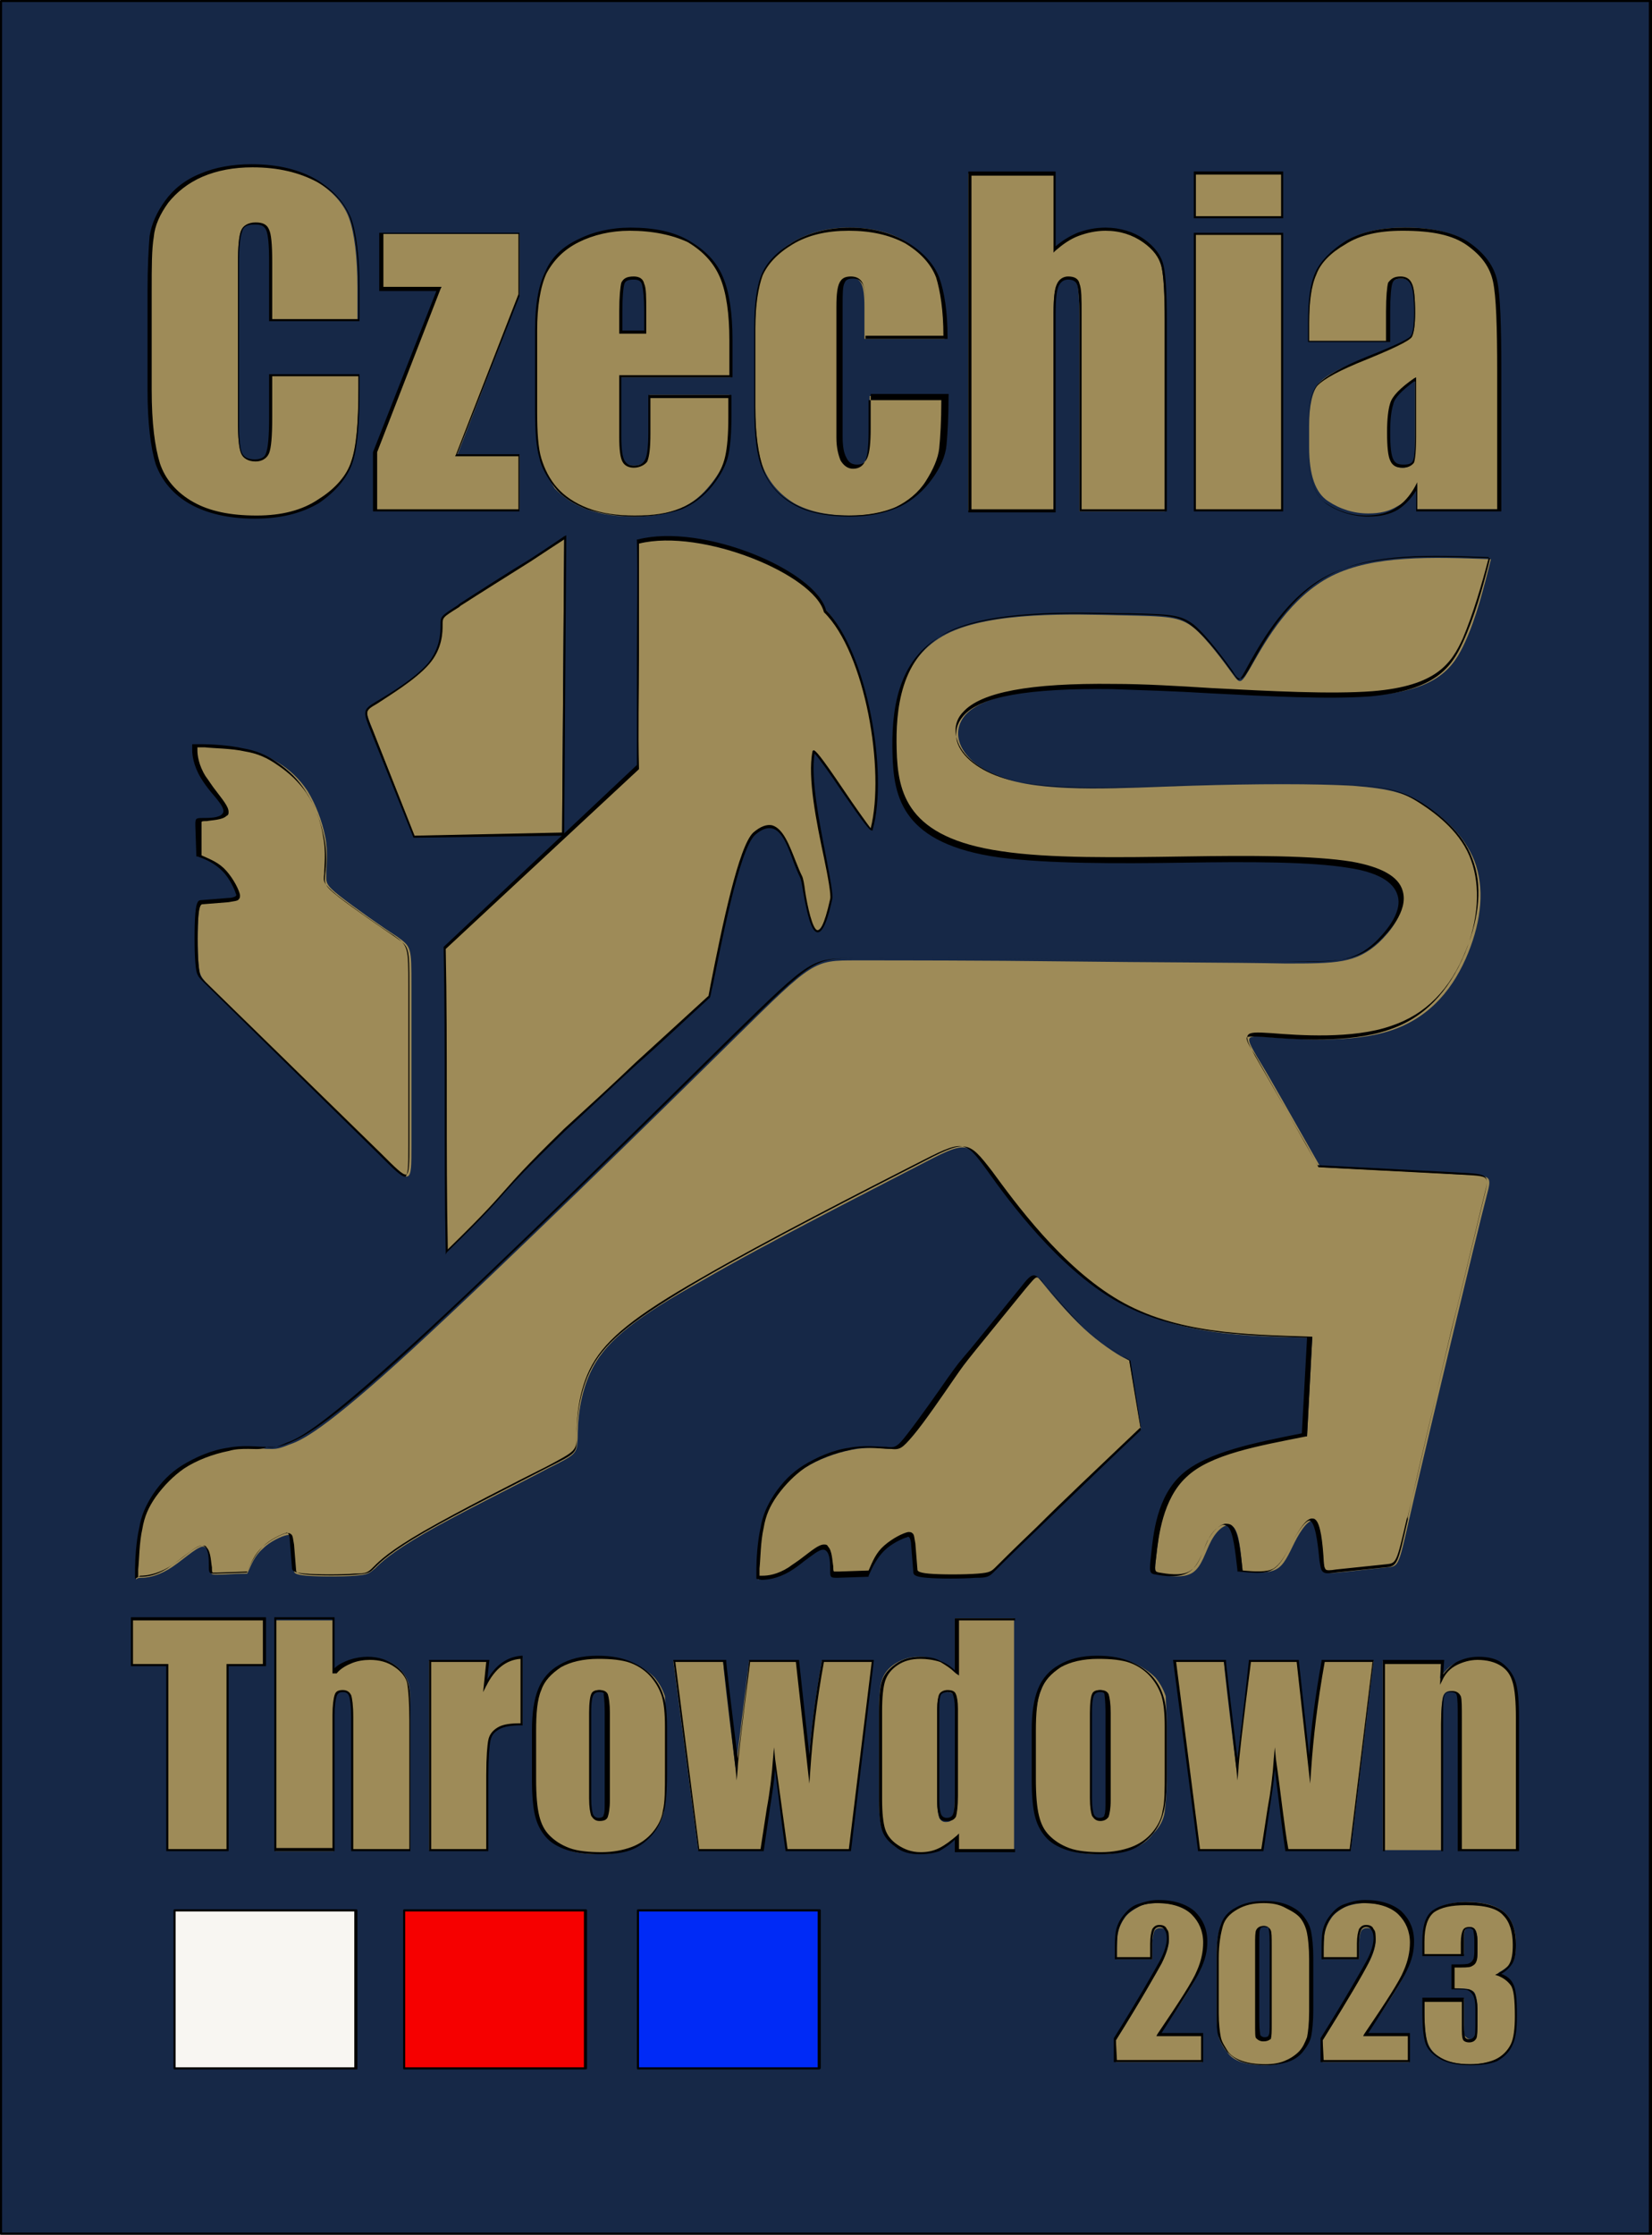 <?xml version="1.0" encoding="utf-8"?>
<!-- Generator: Adobe Illustrator 27.4.0, SVG Export Plug-In . SVG Version: 6.00 Build 0)  -->
<svg version="1.1" id="Vrstva_1" xmlns="http://www.w3.org/2000/svg" xmlns:xlink="http://www.w3.org/1999/xlink" x="0px" y="0px"
	 viewBox="0 0 159 215" style="enable-background:new 0 0 159 215;" xml:space="preserve">
<rect x="0" y="0" width="159" height="215" fill="#333333" stroke="none"/>
<style type="text/css">
	.st0{fill:#162847;}
	.st1{enable-background:new    ;}
	.st2{fill:#9E8B58;}
	.st3{fill:#002AF6;}
	.st4{fill:#F60000;}
	.st5{fill:#F8F6F2;}
</style>
<g>
	
		<rect id="rect2357-4-0-8-4_00000119082224922634010840000017122018893914925223_" x="0.1" y="0.1" class="st0" width="158.8" height="214.8"/>
	<path d="M158.9,215H0.1c-0.1,0-0.1-0.1-0.1-0.1V0.1C0,0.1,0.1,0,0.1,0h158.8c0.1,0,0.1,0.1,0.1,0.1v214.8
		C159,214.9,158.9,215,158.9,215z M0.2,214.8h158.5V0.2H0.2V214.8z"/>
</g>
<g class="st1">
	<path class="st2" d="M34.5,30.8H26v-5.6c0-1.6-0.1-2.7-0.3-3.1c-0.2-0.4-0.6-0.6-1.2-0.6c-0.7,0-1.1,0.2-1.3,0.7
		c-0.2,0.5-0.3,1.6-0.3,3.2v15.1c0,1.6,0.1,2.6,0.3,3.1c0.2,0.5,0.6,0.7,1.3,0.7c0.6,0,1-0.2,1.2-0.7c0.2-0.5,0.3-1.6,0.3-3.4v-4.1
		h8.5v1.3c0,3.4-0.2,5.7-0.7,7.1c-0.5,1.4-1.5,2.6-3.2,3.7c-1.6,1.1-3.6,1.6-6,1.6c-2.5,0-4.5-0.4-6.2-1.3c-1.6-0.9-2.7-2.1-3.2-3.7
		c-0.5-1.6-0.8-4-0.8-7.1v-9.5c0-2.3,0.1-4.1,0.2-5.3c0.2-1.2,0.6-2.3,1.4-3.4c0.8-1.1,1.9-1.9,3.3-2.6c1.4-0.6,3.1-0.9,4.9-0.9
		c2.5,0,4.6,0.5,6.2,1.4c1.6,1,2.7,2.2,3.2,3.6c0.5,1.4,0.8,3.7,0.8,6.7V30.8z"/>
	<path class="st2" d="M50,22.5v5.9l-6,15.4h6v5.3H36.1v-5.6l6.1-15.7h-5.5v-5.3H50z"/>
	<path class="st2" d="M70.3,36.3H59.7V42c0,1.2,0.1,2,0.3,2.3c0.2,0.3,0.5,0.5,1,0.5c0.6,0,1-0.2,1.2-0.7c0.2-0.5,0.3-1.4,0.3-2.7
		V38h7.7v2c0,1.6-0.1,2.9-0.3,3.8c-0.2,0.9-0.7,1.8-1.5,2.8c-0.8,1-1.7,1.8-2.9,2.3c-1.2,0.5-2.7,0.8-4.4,0.8
		c-1.7,0-3.2-0.2-4.6-0.7s-2.3-1.2-3.1-2C52.8,46,52.3,45,52,44c-0.3-1-0.4-2.5-0.4-4.5v-7.8c0-2.3,0.3-4.2,0.9-5.5
		c0.6-1.3,1.7-2.4,3.1-3.1c1.4-0.7,3.1-1.1,5-1.1c2.3,0,4.2,0.4,5.7,1.3c1.5,0.9,2.5,2,3.1,3.4c0.6,1.4,0.9,3.4,0.9,6V36.3z
		 M62.1,32V30c0-1.4-0.1-2.3-0.2-2.7c-0.1-0.4-0.5-0.6-0.9-0.6c-0.6,0-0.9,0.2-1,0.5c-0.1,0.3-0.2,1.3-0.2,2.8V32H62.1z"/>
	<path class="st2" d="M90.9,32.6h-7.7v-3.1c0-1.1-0.1-1.8-0.3-2.2c-0.2-0.4-0.5-0.6-1-0.6c-0.5,0-0.8,0.2-0.9,0.5
		c-0.2,0.3-0.2,1.1-0.2,2.2V42c0,0.9,0.1,1.7,0.4,2.1c0.2,0.5,0.6,0.7,1.1,0.7c0.6,0,0.9-0.2,1.1-0.7c0.2-0.5,0.3-1.4,0.3-2.8v-3.2
		h7.3c0,2.1-0.1,3.7-0.2,4.8c-0.1,1.1-0.6,2.2-1.4,3.3c-0.8,1.1-1.8,2-3,2.5c-1.2,0.6-2.7,0.9-4.5,0.9c-2.3,0-4.1-0.4-5.5-1.2
		c-1.3-0.8-2.3-1.9-2.9-3.3c-0.6-1.4-0.8-3.4-0.8-6v-7.6c0-2.3,0.2-4,0.7-5.1c0.5-1.1,1.4-2.2,2.9-3.1c1.5-0.9,3.3-1.4,5.4-1.4
		c2.1,0,3.9,0.4,5.4,1.3c1.5,0.9,2.5,2,3,3.4C90.7,28.1,90.9,30.1,90.9,32.6z"/>
	<path class="st2" d="M101.5,16.7V24c0.7-0.6,1.5-1.1,2.3-1.4c0.8-0.3,1.7-0.5,2.6-0.5c1.4,0,2.6,0.4,3.6,1.1c1,0.7,1.6,1.6,1.8,2.5
		c0.2,0.9,0.3,2.7,0.3,5.2v18.3h-8.2V30.4c0-1.5-0.1-2.5-0.2-3c-0.2-0.4-0.5-0.7-1-0.7c-0.5,0-0.8,0.2-1,0.7
		c-0.2,0.5-0.3,1.4-0.3,2.7v19h-8.2V16.7H101.5z"/>
	<path class="st2" d="M123.4,16.7v4.2H115v-4.2H123.4z M123.4,22.5v26.6H115V22.5H123.4z"/>
	<path class="st2" d="M133.6,32.8H126V31c0-2.1,0.2-3.6,0.7-4.8c0.5-1.1,1.4-2.1,2.9-3c1.4-0.9,3.3-1.3,5.6-1.3
		c2.8,0,4.8,0.5,6.2,1.5c1.4,1,2.2,2.2,2.5,3.6c0.3,1.4,0.4,4.3,0.4,8.7v13.3h-7.9v-2.4c-0.5,1-1.1,1.7-1.9,2.1
		c-0.8,0.5-1.7,0.7-2.8,0.7c-1.4,0-2.7-0.4-3.9-1.2c-1.2-0.8-1.8-2.5-1.8-5.2V41c0-2,0.3-3.3,0.9-4.1c0.6-0.7,2.2-1.6,4.7-2.5
		c2.7-1,4.1-1.7,4.3-2.1c0.2-0.4,0.3-1.1,0.3-2.2c0-1.4-0.1-2.3-0.3-2.7c-0.2-0.4-0.6-0.6-1-0.6c-0.6,0-0.9,0.2-1,0.5
		c-0.1,0.4-0.2,1.3-0.2,2.8V32.8z M136.2,36.5c-1.3,0.9-2.1,1.7-2.3,2.4c-0.2,0.6-0.3,1.6-0.3,2.8c0,1.4,0.1,2.3,0.3,2.7
		c0.2,0.4,0.5,0.6,1.1,0.6c0.5,0,0.8-0.2,1-0.5c0.2-0.3,0.2-1.1,0.2-2.5V36.5z"/>
</g>
<g class="st1">
	<path d="M24.5,49.9c-2.5,0-4.6-0.5-6.2-1.4c-1.6-0.9-2.7-2.2-3.3-3.8c-0.5-1.6-0.8-4-0.8-7.2v-9.5c0-2.3,0.1-4.1,0.2-5.3
		c0.2-1.2,0.7-2.3,1.5-3.4c0.8-1.1,1.9-2,3.4-2.6c1.4-0.6,3.1-0.9,4.9-0.9c2.5,0,4.6,0.5,6.3,1.5c1.6,1,2.7,2.2,3.3,3.7
		c0.5,1.4,0.8,3.7,0.8,6.7v3.2h-8.7v-5.8c0-1.6-0.1-2.6-0.3-3c-0.2-0.4-0.5-0.5-1.1-0.5c-0.7,0-1.1,0.2-1.2,0.7
		c-0.2,0.5-0.3,1.5-0.3,3.2v15.1c0,1.6,0.1,2.6,0.3,3c0.2,0.4,0.6,0.6,1.2,0.6c0.6,0,1-0.2,1.1-0.6c0.2-0.5,0.3-1.6,0.3-3.4V36h8.7
		v1.4c0,3.4-0.2,5.8-0.7,7.2c-0.5,1.4-1.6,2.7-3.2,3.8C29,49.4,27,49.9,24.5,49.9z M24.3,16.1c-1.8,0-3.4,0.3-4.8,0.9
		c-1.4,0.6-2.5,1.5-3.3,2.5c-0.8,1.1-1.3,2.2-1.4,3.3c-0.2,1.2-0.2,2.9-0.2,5.2v9.5c0,3.2,0.3,5.5,0.8,7.1c0.5,1.5,1.6,2.8,3.2,3.7
		c1.6,0.9,3.6,1.3,6.1,1.3c2.4,0,4.4-0.5,6-1.6c1.6-1,2.7-2.3,3.1-3.6c0.5-1.4,0.7-3.8,0.7-7.1v-1.1h-8.3v4c0,1.8-0.1,2.9-0.3,3.4
		c-0.2,0.5-0.7,0.8-1.3,0.8c-0.7,0-1.2-0.3-1.4-0.8c-0.2-0.5-0.3-1.5-0.3-3.1V25.4c0-1.7,0.1-2.7,0.3-3.2c0.2-0.5,0.7-0.8,1.4-0.8
		c0.7,0,1.1,0.2,1.3,0.7c0.2,0.4,0.3,1.4,0.3,3.1v5.5h8.3v-3c0-3-0.3-5.2-0.8-6.7c-0.5-1.4-1.6-2.6-3.2-3.5
		C28.8,16.6,26.8,16.1,24.3,16.1z"/>
	<path d="M50.1,49.2H35.9l0-5.7L42,28h-5.5v-5.6h13.5l0,6.1l-6,15.2h6V49.2z M36.2,49h13.7v-5.1h-6.1l0.1-0.2l6-15.4v-5.8h-13v5.1
		h5.6l-0.1,0.2l-6.1,15.7V49z"/>
	<path d="M61.1,49.7c-1.7,0-3.3-0.3-4.6-0.7c-1.3-0.5-2.4-1.2-3.1-2.1C52.7,46,52.1,45,51.9,44c-0.3-1-0.4-2.6-0.4-4.5v-7.8
		c0-2.3,0.3-4.2,1-5.6c0.6-1.4,1.7-2.4,3.2-3.1c1.4-0.7,3.1-1.1,5-1.1c2.3,0,4.2,0.4,5.7,1.3c1.5,0.9,2.6,2,3.2,3.5
		c0.6,1.4,0.9,3.5,0.9,6v3.6H59.8V42c0,1.2,0.1,1.9,0.3,2.3c0.2,0.3,0.4,0.5,0.9,0.5c0.6,0,0.9-0.2,1.1-0.6c0.2-0.4,0.3-1.3,0.3-2.6
		v-3.6h8V40c0,1.6-0.1,2.9-0.3,3.8c-0.2,0.9-0.7,1.9-1.5,2.9c-0.8,1-1.8,1.8-3,2.3C64.4,49.4,62.9,49.7,61.1,49.7z M60.6,22.2
		c-1.8,0-3.5,0.4-4.9,1.1c-1.4,0.7-2.4,1.7-3.1,3c-0.6,1.3-0.9,3.2-0.9,5.5v7.8c0,2,0.1,3.5,0.4,4.5c0.3,1,0.8,2,1.5,2.8
		c0.7,0.8,1.7,1.5,3,2c1.3,0.5,2.8,0.7,4.5,0.7c1.8,0,3.2-0.2,4.4-0.7c1.2-0.5,2.1-1.2,2.9-2.2c0.8-1,1.2-1.9,1.4-2.8
		c0.2-0.9,0.3-2.1,0.3-3.8v-1.8h-7.5v3.4c0,1.4-0.1,2.2-0.3,2.7C62.1,44.7,61.6,45,61,45c-0.5,0-0.9-0.2-1.1-0.6
		c-0.2-0.4-0.3-1.1-0.3-2.4v-5.9h10.6v-3.4c0-2.5-0.3-4.6-0.9-6c-0.6-1.4-1.6-2.5-3.1-3.4C64.7,22.6,62.8,22.2,60.6,22.2z
		 M62.2,32.1h-2.6V30c0-1.5,0.1-2.4,0.2-2.8c0.2-0.4,0.5-0.6,1.2-0.6c0.5,0,0.9,0.2,1,0.7c0.2,0.4,0.2,1.3,0.2,2.7V32.1z M59.8,31.8
		H62V30c0-1.4-0.1-2.2-0.2-2.6c-0.1-0.4-0.4-0.5-0.8-0.5c-0.5,0-0.8,0.1-0.9,0.4c-0.1,0.3-0.2,1.2-0.2,2.7V31.8z"/>
	<path d="M81.8,49.7c-2.3,0-4.2-0.4-5.5-1.2c-1.4-0.8-2.3-1.9-2.9-3.3c-0.6-1.4-0.8-3.4-0.8-6v-7.6c0-2.3,0.2-4,0.7-5.2
		c0.5-1.2,1.5-2.2,3-3.1c1.5-0.9,3.4-1.4,5.5-1.4c2.1,0,4,0.5,5.5,1.4c1.5,0.9,2.6,2.1,3.1,3.4c0.5,1.4,0.8,3.3,0.8,5.8v0.1h-7.9
		v-3.2c0-1-0.1-1.8-0.3-2.1c-0.2-0.3-0.4-0.5-0.9-0.5c-0.4,0-0.7,0.1-0.8,0.4c-0.2,0.3-0.2,1.1-0.2,2.2V42c0,0.9,0.1,1.6,0.4,2.1
		c0.2,0.4,0.5,0.6,1,0.6c0.5,0,0.8-0.2,1-0.7c0.2-0.5,0.3-1.4,0.3-2.8v-3.3h7.5l0,0.1c0,2.1-0.1,3.7-0.2,4.8
		c-0.1,1.1-0.6,2.2-1.4,3.3c-0.8,1.1-1.8,2-3,2.6C85.2,49.4,83.6,49.7,81.8,49.7z M81.7,22.2c-2.1,0-3.9,0.4-5.4,1.3
		c-1.5,0.9-2.4,1.9-2.9,3c-0.4,1.1-0.7,2.8-0.7,5.1v7.6c0,2.6,0.3,4.6,0.8,6c0.5,1.4,1.5,2.5,2.8,3.2c1.3,0.8,3.1,1.2,5.4,1.2
		c1.8,0,3.3-0.3,4.5-0.8c1.2-0.6,2.2-1.4,2.9-2.5c0.7-1.1,1.2-2.2,1.3-3.2c0.1-1,0.2-2.6,0.2-4.6h-7v3c0,1.4-0.1,2.3-0.3,2.8
		c-0.2,0.5-0.6,0.8-1.2,0.8c-0.5,0-0.9-0.3-1.2-0.8c-0.2-0.5-0.4-1.2-0.4-2.2V29.5c0-1.2,0.1-1.9,0.3-2.3c0.2-0.4,0.5-0.6,1.1-0.6
		c0.5,0,0.9,0.2,1.1,0.6c0.2,0.4,0.3,1.1,0.3,2.2v2.9h7.5c0-2.4-0.3-4.3-0.7-5.6c-0.5-1.3-1.5-2.4-3-3.3
		C85.6,22.6,83.8,22.2,81.7,22.2z"/>
	<path d="M112.3,49.2h-8.4V30.4c0-1.5-0.1-2.5-0.2-2.9c-0.1-0.4-0.4-0.6-0.9-0.6c-0.4,0-0.7,0.2-0.9,0.6c-0.2,0.4-0.3,1.3-0.3,2.7
		v19.1h-8.4V16.5h8.4v7.2c0.7-0.6,1.4-1,2.1-1.3c0.8-0.3,1.7-0.5,2.7-0.5c1.4,0,2.7,0.4,3.7,1.1c1,0.7,1.7,1.6,1.9,2.6
		c0.2,0.9,0.3,2.7,0.3,5.2V49.2z M104.2,49h7.9V30.8c0-2.5-0.1-4.2-0.3-5.1c-0.2-0.9-0.8-1.7-1.8-2.4c-1-0.7-2.2-1.1-3.6-1.1
		c-0.9,0-1.8,0.2-2.6,0.5c-0.8,0.3-1.5,0.8-2.2,1.4l-0.2,0.2v-7.4h-7.9V49h7.9V30.1c0-1.4,0.1-2.3,0.3-2.7c0.2-0.5,0.6-0.8,1.1-0.8
		c0.6,0,1,0.2,1.1,0.7c0.2,0.5,0.2,1.4,0.2,3V49z"/>
	<path d="M123.5,49.2h-8.6V22.4h8.6V49.2z M115.1,49h8.2V22.6h-8.2V49z M123.5,21h-8.6v-4.5h8.6V21z M115.1,20.8h8.2v-4h-8.2V20.8z"
		/>
	<path d="M131.7,49.7c-1.4,0-2.8-0.4-4-1.2c-1.2-0.8-1.8-2.6-1.8-5.3V41c0-2,0.3-3.4,1-4.1c0.7-0.7,2.2-1.6,4.7-2.6
		c3.3-1.3,4.1-1.8,4.2-2c0.2-0.3,0.3-1.1,0.3-2.2c0-1.4-0.1-2.3-0.3-2.7c-0.2-0.4-0.5-0.6-0.9-0.6c-0.5,0-0.8,0.1-0.9,0.5
		c-0.1,0.3-0.2,1.3-0.2,2.7v2.9h-7.9V31c0-2.1,0.2-3.7,0.7-4.8c0.5-1.1,1.5-2.1,2.9-3c1.5-0.9,3.4-1.3,5.7-1.3
		c2.8,0,4.9,0.5,6.3,1.5c1.4,1,2.3,2.2,2.6,3.6c0.3,1.4,0.4,4.3,0.4,8.7v13.5h-8.2v-2c-0.5,0.8-1.1,1.4-1.7,1.8
		C133.8,49.5,132.8,49.7,131.7,49.7z M134.8,26.6c0.5,0,0.9,0.2,1.1,0.7c0.2,0.4,0.3,1.3,0.3,2.8c0,1.1-0.1,1.9-0.3,2.3
		c-0.1,0.2-0.7,0.7-4.4,2.2c-2.5,1-4,1.8-4.7,2.5c-0.6,0.7-0.9,2-0.9,4v2.2c0,2.6,0.6,4.4,1.7,5.1c1.2,0.8,2.5,1.2,3.9,1.2
		c1.1,0,2-0.2,2.8-0.7c0.8-0.5,1.4-1.2,1.9-2.1l0.2-0.4V49h7.7V35.8c0-4.4-0.1-7.3-0.4-8.7c-0.3-1.4-1.1-2.5-2.5-3.5
		c-1.4-1-3.4-1.4-6.2-1.4c-2.3,0-4.1,0.4-5.5,1.3c-1.4,0.8-2.4,1.8-2.8,2.9c-0.5,1.1-0.7,2.7-0.7,4.7v1.7h7.4V30
		c0-1.5,0.1-2.4,0.2-2.8C133.9,26.8,134.2,26.6,134.8,26.6z M135,45c-0.6,0-1-0.2-1.2-0.7c-0.2-0.4-0.3-1.3-0.3-2.7
		c0-1.2,0.1-2.2,0.3-2.8c0.2-0.7,1-1.5,2.3-2.4l0.2-0.1v5.7c0,1.4-0.1,2.2-0.2,2.5C135.9,44.8,135.5,45,135,45z M136.1,36.7
		c-1.2,0.9-1.9,1.6-2,2.2c-0.2,0.6-0.3,1.5-0.3,2.7c0,1.4,0.1,2.2,0.3,2.6c0.2,0.4,0.5,0.5,1,0.5c0.5,0,0.8-0.1,0.9-0.4
		c0.1-0.2,0.2-0.8,0.2-2.4V36.7z"/>
</g>
<g>
	<path id="path1552-3-4-5-6-7-7-3-4-1-0_00000054955515874779412690000006057830732448042152_" class="st2" d="M39.9,80.5
		c-1.6-4.1-3.2-8.1-4-10.2c-0.8-2-0.8-2,0.4-2.8c1.3-0.7,3.8-2.2,5-3.7c1.2-1.5,1.2-3,1.2-3.7c0-0.8,0-0.8,1.6-1.8
		c1.6-1,4.9-3.1,6.9-4.4c2-1.3,2.7-1.7,3.3-2.2l-0.2,28.5L39.9,80.5"/>
	<path d="M39.8,80.6l-4.1-10.2c-0.8-2-0.8-2.1,0.5-2.9c1.2-0.7,3.7-2.2,5-3.7c1.2-1.5,1.2-3,1.2-3.7c0-0.8,0-0.8,1.7-1.9l0.1-0.1
		C45.9,57,49,55,51,53.8c2-1.3,2.7-1.8,3.3-2.2l0.2-0.1v0.2l-0.2,28.7l-0.1,0L39.8,80.6z M54.3,51.9c-0.6,0.4-1.4,0.9-3.2,2.1
		c-1.9,1.2-5.1,3.2-6.8,4.3l-0.1,0.1c-1.6,1-1.6,1-1.6,1.7c0,0.7,0,2.3-1.3,3.8c-1.3,1.5-3.8,3-5,3.8c-1.2,0.7-1.2,0.7-0.4,2.6
		l4,10.1l14.2-0.3L54.3,51.9z"/>
</g>
<g>
	<path id="path1580-6-8-0-8-1-0-2-3-3-5_00000133506515761662544600000009209356661546699427_" class="st2" d="M61.5,52
		c0,7.2-0.1,14.5-0.1,21.7C55.2,79.6,49,85.4,42.8,91.3c0.2,9.5,0.1,19.6,0.2,29.1c7.8-7.6,3.6-4.2,11.4-11.7
		c4.6-4.2,9.3-8.6,13.9-12.8c0.1,0,2.4-13.9,4.3-15.7c2.8-2.5,3.6,2.3,4.5,4.1c0.4,0.8,1.1,9.8,2.9,2.1c0.3-1.2-2.4-10.3-1.7-14.2
		c0.1-0.5,5.5,8,5.6,7.5c1.5-5.5-0.5-17-4.5-21.1C78.6,55.1,67.8,50.4,61.5,52L61.5,52z"/>
	<path d="M42.9,120.7l0-0.3c-0.1-4.7-0.1-9.7-0.1-14.6c0-4.8,0-9.8-0.1-14.6l0-0.1l0,0l18.6-17.5c0-3.6,0-7.2,0-10.8
		c0-3.6,0.1-7.3,0-10.8l0-0.1l0.1,0c6.3-1.6,17.1,3,18.1,6.8c4,4.1,6,15.7,4.5,21.1l0,0.1l-0.1,0c-0.2,0-0.7-0.6-2.9-3.8
		c-1-1.5-2.2-3.2-2.6-3.6c-0.4,2.4,0.5,6.8,1.1,9.9c0.4,2.1,0.7,3.7,0.6,4.1c-0.6,2.8-1.1,3.2-1.4,3.2c0,0,0,0,0,0
		c-0.6,0-1-1.7-1.4-3.9c-0.1-0.7-0.2-1.2-0.3-1.4c-0.2-0.4-0.4-0.9-0.6-1.4c-0.5-1.4-1.1-3.1-2.1-3.3c-0.5-0.1-1,0.1-1.6,0.6
		c-1.6,1.4-3.4,11.2-4.1,14.5c-0.2,0.8-0.2,1.1-0.3,1.2l0,0c0,0,0,0,0,0c0,0,0,0,0,0c-2.3,2.1-4.6,4.3-7,6.4
		c-2.3,2.1-4.6,4.3-6.9,6.4c-3.9,3.8-4.8,4.8-5.7,5.8c-0.9,1-1.8,2.1-5.7,5.9L42.9,120.7z M42.9,91.3C43,96.1,43,101,43,105.9
		c0,4.7,0,9.6,0.1,14.3c3.7-3.6,4.6-4.7,5.5-5.7c0.9-1,1.8-2.1,5.7-5.9c2.3-2.1,4.6-4.2,6.9-6.4c2.3-2.1,4.7-4.3,7-6.4
		c0-0.1,0.1-0.5,0.2-1.1c1.1-5.6,2.7-13.3,4.1-14.6c0.7-0.6,1.3-0.8,1.8-0.7c1.1,0.3,1.7,2,2.3,3.5c0.2,0.5,0.4,1,0.6,1.4
		c0.1,0.2,0.2,0.7,0.3,1.5c0.2,1.3,0.7,3.7,1.2,3.7c0,0,0,0,0,0c0.2,0,0.6-0.3,1.2-3c0.1-0.4-0.2-2.1-0.6-4
		c-0.7-3.3-1.6-7.7-1.1-10.2c0-0.1,0.1-0.1,0.1-0.1c0.2,0,0.6,0.4,2.9,3.8c1,1.5,2.3,3.3,2.6,3.7c1.4-5.5-0.5-16.9-4.5-20.8l0,0l0,0
		c-0.9-3.6-11.7-8.1-17.8-6.6c0,3.6,0,7.2,0,10.8c0,3.6-0.1,7.2,0,10.8l0,0.1L42.9,91.3z"/>
</g>
<g>
	<path id="path1604-9-4-3-5-8-6-4-9-5-4_00000147909670201844080940000016167834699353009591_" class="st2" d="M18.9,72.2
		c0,0.5,0.1,1.4,0.8,2.6c0.7,1.2,2.2,2.5,2.2,3.3c0,0.7-1.3,0.7-2,0.8c-0.7,0-0.7,0-0.7,0.6c0,0.6,0.1,1.7,0.1,2.9l0,0
		c0.9,0.4,1.7,0.7,2.4,1.5c0.7,0.7,1.2,1.8,1.3,2.2c0.1,0.5-0.2,0.5-0.9,0.5c-0.7,0.1-1.6,0.1-2.5,0.2c-0.2,0-0.4,0-0.5,1.2
		c-0.1,1.2-0.1,3.4,0,4.6c0.1,1.2,0.2,1.3,0.7,1.9c0.5,0.5,1.5,1.5,4.9,4.8c3.4,3.3,9.1,9,12,11.9c2.9,2.8,2.9,2.8,2.9-1
		c0-3.8,0-11.4,0-15.3c0-3.8,0-3.8-1.4-4.8c-1.4-0.9-4.1-2.8-5.5-3.9c-1.4-1.1-1.3-1.3-1.3-2.1s0.2-2.1-0.1-3.6
		c-0.3-1.5-0.9-3.1-1.7-4.4c-0.8-1.2-1.8-2.1-2.8-2.7c-1-0.6-1.9-1.1-3.2-1.3c-1.3-0.3-3-0.3-3.9-0.4c-0.9,0-0.9,0-0.9,0
		S18.8,71.8,18.9,72.2L18.9,72.2z"/>
	<path d="M39,113.2c-0.4,0-1.1-0.7-2.5-2.1L19.6,94.5c-0.6-0.6-0.7-0.7-0.8-1.9c-0.1-1.2-0.1-3.5,0-4.7c0.1-1.2,0.3-1.3,0.6-1.3
		l2.5-0.2c0.4,0,0.7-0.1,0.8-0.2c0,0,0.1-0.1,0-0.2c-0.1-0.4-0.6-1.5-1.3-2.2c-0.7-0.7-1.5-1.1-2.4-1.4l-0.1,0l-0.1-3
		c0-0.3,0-0.5,0.1-0.6c0.1-0.1,0.3-0.1,0.7-0.1c0.5,0,1.5,0,1.8-0.4c0.1-0.1,0.1-0.2,0.1-0.3c0-0.4-0.6-1.1-1.2-1.8
		c-0.4-0.5-0.7-0.9-1-1.4c-0.7-1.2-0.8-2.2-0.8-2.6c0-0.5,0-0.5,0-0.5l0-0.1l0.1,0l0.9,0c0.8,0,2.6,0.1,3.9,0.4
		c1.2,0.2,2.2,0.6,3.2,1.3c1.2,0.8,2.1,1.7,2.8,2.8c0.8,1.2,1.5,2.9,1.7,4.4c0.3,1.5,0.1,2.8,0.1,3.6c-0.1,0.7-0.1,0.9,1.2,2
		c1.4,1.1,4.1,3,5.5,3.9c1.4,1,1.4,1.1,1.4,4.9v15.3c0,2.1,0,2.9-0.4,3.1C39.1,113.2,39.1,113.2,39,113.2z M19.4,82.3
		c0.9,0.4,1.7,0.7,2.4,1.5c0.7,0.8,1.2,1.8,1.3,2.3c0,0.2,0,0.3-0.1,0.4c-0.1,0.2-0.5,0.2-1,0.3l-2.5,0.2c-0.1,0-0.3,0-0.4,1.1
		c-0.1,1.1-0.1,3.4,0,4.6c0.1,1.2,0.2,1.3,0.7,1.8L36.7,111c1.3,1.3,2.1,2.1,2.4,2c0.3-0.1,0.3-1.2,0.3-2.9V94.9
		c0-3.8,0-3.8-1.3-4.7c-1.3-0.9-4.1-2.8-5.5-3.9c-1.4-1.1-1.4-1.3-1.3-2.2c0.1-0.8,0.2-2.1-0.1-3.5c-0.3-1.5-0.9-3.1-1.7-4.3
		c-0.7-1-1.6-1.9-2.8-2.7c-1-0.7-1.9-1.1-3.1-1.3c-1.3-0.3-3.1-0.3-3.9-0.4l-0.7,0l0,0.3v0c0,0.4,0.1,1.4,0.8,2.5
		c0.3,0.4,0.6,0.9,1,1.4c0.6,0.8,1.2,1.5,1.2,2c0,0.2,0,0.3-0.2,0.4c-0.4,0.4-1.4,0.4-1.9,0.5c-0.3,0-0.5,0-0.5,0.1c0,0,0,0.2,0,0.4
		L19.4,82.3z"/>
</g>
<g>
	<path id="path1604-9-0-3-2-6-7-2-6-3-9-9-3_00000015331957321380994590000002494574175250516649_" class="st2" d="M13.6,151.8
		c0.5,0,1.4-0.1,2.6-0.8c1.2-0.7,2.6-2.1,3.3-2.2c0.7,0,0.8,1.3,0.8,2s0,0.7,0.6,0.7c0.6,0,1.8-0.1,2.9-0.1l0,0
		c0.4-0.9,0.7-1.7,1.5-2.4c0.7-0.7,1.8-1.2,2.3-1.3s0.5,0.2,0.5,0.9c0.1,0.7,0.1,1.5,0.2,2.5c0,0.2,0,0.4,1.2,0.5
		c1.2,0.1,3.5,0.1,4.7,0c1.2-0.1,1.3-0.2,1.9-0.7c0.5-0.5,1.5-1.5,4.8-3.4c3.3-1.9,9-4.7,11.8-6.2c2.8-1.4,2.8-1.4,2.9-2.9
		c0-1.4,0.1-4.3,1.5-6.9s4.2-4.8,10.5-8.3c6.2-3.6,15.9-8.5,20.7-11c4.8-2.5,4.8-2.5,7.1,0.6c2.3,3.1,6.8,9.2,12.3,12.4
		s12.1,3.4,18.6,3.5l-0.5,9.4c-4.5,0.9-9.2,1.7-11.6,3.9c-2.4,2.1-2.7,5.8-2.9,7.6c-0.2,1.7-0.2,1.7,0.4,1.9
		c0.6,0.1,2.2,0.4,3.1-0.2c0.9-0.6,1.2-2,1.8-3.1c0.6-1.1,1.5-1.8,2.1-1.3c0.6,0.6,0.7,2.4,0.9,4.3c1.2,0.1,2.4,0.2,3.2-0.2
		c0.8-0.4,1.2-1.4,1.8-2.6c0.6-1.2,1.5-2.5,2-2s0.7,2.7,0.8,3.9c0.1,1.1,0.1,1.1,1.3,1c1.2-0.1,3.7-0.4,4.8-0.5
		c1.1-0.1,1.1-0.1,2.1-4.5c1-4.4,3.1-13.2,4.3-18.2c1.2-5,2.7-11.2,3.2-13.1c0.5-1.9,0.5-1.9-2.6-2c-3-0.2-7.9-0.4-13.4-0.7
		c0,0,0,0-1.2-2.1s-3.6-6.4-4.9-8.5c-1.2-2.1-1.2-2.1,1.4-1.9c2.6,0.2,7.8,0.6,11.6-0.7c3.8-1.3,6-4.2,7.3-7.4
		c1.3-3.2,1.6-6.3,0.6-8.9c-1-2.5-3.1-4.3-4.9-5.4c-1.8-1.1-3.1-1.5-6.8-1.8c-3.6-0.2-9.3-0.2-15.6,0c-6.4,0.2-13.3,0.7-17.6-0.6
		c-4.3-1.3-5.8-4.2-4.1-6.2c1.7-1.9,6.6-2.8,14.4-2.6c7.8,0.1,18.7,1.2,24.9,0.7c6.2-0.5,7.7-2.7,8.8-5.1c1.1-2.4,1.8-5.2,2.5-8
		c-5.7-0.2-11.3-0.4-15.3,1.6c-4,2-6.4,6.3-7.6,8.4c-1.2,2.1-1.2,2.1-2,1c-0.8-1.1-2.4-3.3-3.7-4.4c-1.4-1.1-2.5-1.1-7-1.2
		c-4.5-0.1-12.5-0.4-16.8,1.8c-4.3,2.2-5.1,6.9-4.9,11.4c0.1,4.4,1.1,8.6,10.2,9.9c9.1,1.3,26.3-0.3,33.7,1c7.3,1.3,4.8,5.3,2.6,7.4
		c-2.2,2-4.1,2-9,2c-4.9-0.1-13-0.1-21-0.2c-8.1-0.1-16.2-0.1-20.3-0.1c-4.1,0-4.1,0-11.6,7.4c-7.5,7.4-22.6,22.2-31.1,30
		c-8.6,7.9-10.7,8.8-11.9,9.2c-1.2,0.5-1.4,0.4-2.2,0.4c-0.8-0.1-2.1-0.2-3.6,0.1c-1.5,0.3-3.1,0.9-4.4,1.7
		c-1.3,0.8-2.1,1.8-2.8,2.8c-0.6,0.9-1.1,1.8-1.3,3.2c-0.3,1.3-0.3,3-0.4,3.9c0,0.9,0,0.9,0,0.9S13.1,151.8,13.6,151.8L13.6,151.8z"
		/>
	<path d="M13,151.9l0-1c0-0.8,0.1-2.6,0.4-3.9c0.2-1.2,0.6-2.1,1.3-3.2c0.8-1.2,1.7-2.1,2.8-2.8c1.3-0.8,2.9-1.5,4.4-1.7
		c1.5-0.3,2.8-0.1,3.6-0.1c0.8,0.1,1,0.1,2.1-0.4c1.1-0.4,3-1.2,11.8-9.2c8.6-7.8,23.8-22.8,31.1-30c7.6-7.4,7.6-7.4,11.7-7.4l0.2,0
		c4.2,0,12.1,0,20.1,0.1c8.1,0.1,16.2,0.1,21,0.2c4.9,0.1,6.8,0.1,8.9-1.9c0.6-0.6,2.7-2.7,2.1-4.5c-0.4-1.3-2-2.2-4.7-2.6
		c-3.6-0.6-9.6-0.6-15.9-0.5c-6.4,0.1-13.1,0.1-17.7-0.5c-9.3-1.3-10.2-5.7-10.3-10c-0.1-3.8,0.3-9.1,5-11.5
		c4.3-2.2,11.9-2,16.5-1.9l1,0c4,0.1,5.1,0.1,6.4,1.2c1.4,1.1,3,3.3,3.8,4.4c0.3,0.4,0.5,0.7,0.6,0.7c0,0,0,0,0,0
		c0.2,0,0.5-0.6,1.1-1.7c1.2-2.1,3.6-6.4,7.6-8.4c4-2,9.8-1.8,15.4-1.6l0.1,0l0,0.1c-0.7,2.8-1.5,5.6-2.6,8
		c-1.1,2.4-2.6,4.6-8.9,5.2c-4,0.3-9.8,0-15.5-0.3c-3.2-0.2-6.5-0.3-9.4-0.4c-8-0.1-12.7,0.7-14.3,2.6c-0.6,0.7-0.8,1.5-0.6,2.4
		c0.4,1.5,2.2,2.9,4.6,3.6c3.8,1.1,9.7,0.9,15.5,0.7c0.7,0,1.4-0.1,2.1-0.1c6.3-0.2,12-0.2,15.6,0c3.8,0.2,5.1,0.7,6.8,1.8
		c1.7,1.1,4,2.9,4.9,5.5c0.9,2.5,0.7,5.7-0.6,8.9c-1.6,3.8-4,6.3-7.4,7.4c-3.8,1.3-9.1,0.9-11.6,0.7c-1.2-0.1-1.9-0.1-2,0
		c-0.1,0.2,0.2,0.8,0.8,1.7l6,10.6l13.4,0.7c1.7,0.1,2.5,0.1,2.8,0.5c0.2,0.3,0.1,0.8-0.1,1.6c-1.6,6.6-2.6,10.7-3.2,13.1
		c-1.2,5-3.2,13.4-4.2,18l0,0.2c-1,4.4-1,4.5-2.2,4.6l-4.8,0.5c-0.7,0.1-1,0.1-1.2-0.1c-0.2-0.2-0.2-0.5-0.3-1
		c-0.1-1-0.3-3.3-0.8-3.8c-0.1-0.1-0.1-0.1-0.2-0.1c-0.4,0.1-0.9,0.8-1.6,2c-0.1,0.2-0.2,0.4-0.3,0.6c-0.5,0.9-0.9,1.7-1.6,2.1
		c-0.8,0.5-2.1,0.3-3.3,0.2l-0.1,0l0-0.1c-0.2-1.8-0.4-3.7-0.9-4.2c-0.1-0.1-0.3-0.2-0.5-0.2c-0.4,0.1-1,0.6-1.4,1.4
		c-0.2,0.3-0.3,0.7-0.5,1.1c-0.3,0.8-0.7,1.6-1.3,2c-1,0.7-2.6,0.4-3.2,0.3c-0.7-0.1-0.7-0.2-0.5-2c0.2-1.8,0.5-5.5,3-7.7
		c2.4-2.1,7-3,11.5-3.9l0.5-9.2c-6.4-0.2-13-0.4-18.5-3.6c-5.5-3.2-10.1-9.4-12.3-12.5c-2.2-3-2.2-3-6.9-0.6
		c-4.7,2.4-14.5,7.4-20.7,11c-6.3,3.6-9,5.8-10.4,8.3c-1.4,2.5-1.5,5.4-1.5,6.8c0,1.5-0.1,1.5-2.9,3c-2.8,1.4-8.5,4.3-11.8,6.2
		c-3.3,1.9-4.3,2.9-4.8,3.4c-0.6,0.6-0.7,0.7-1.9,0.7c-1.2,0.1-3.6,0.1-4.7,0c-1.2-0.1-1.3-0.3-1.3-0.6l-0.2-2.5
		c0-0.4-0.1-0.7-0.2-0.8c0,0-0.1-0.1-0.2,0c-0.4,0.1-1.5,0.6-2.2,1.3c-0.7,0.7-1.1,1.5-1.5,2.4l0,0.1l-3,0.1c-0.3,0-0.5,0-0.6-0.1
		c-0.1-0.1-0.1-0.3-0.1-0.7c0-0.5,0-1.5-0.4-1.8c-0.1-0.1-0.2-0.1-0.3-0.1c-0.4,0-1.1,0.6-1.8,1.1c-0.5,0.4-0.9,0.7-1.4,1
		c-1.2,0.7-2.2,0.8-2.7,0.8h0L13,151.9z M13.6,151.8L13.6,151.8L13.6,151.8z M23.9,139.4c-0.6,0-1.2,0-1.9,0.2
		c-1.5,0.3-3.1,0.9-4.3,1.7c-1,0.7-1.9,1.6-2.7,2.7c-0.7,1-1.1,1.9-1.3,3.1c-0.3,1.3-0.3,3-0.4,3.9l0,0.7l0.3,0
		c0.5,0,1.4-0.1,2.5-0.8c0.4-0.3,0.9-0.6,1.4-1c0.8-0.6,1.5-1.2,2-1.2c0.2,0,0.3,0,0.4,0.2c0.4,0.4,0.4,1.4,0.5,1.9
		c0,0.3,0,0.5,0.1,0.5c0,0,0.2,0,0.4,0l2.9-0.1c0.4-0.9,0.7-1.7,1.5-2.4c0.8-0.7,1.8-1.2,2.3-1.3c0.2,0,0.3,0,0.4,0.1
		c0.2,0.1,0.2,0.5,0.3,1l0.2,2.5c0,0.1,0,0.3,1.1,0.4c1.1,0.1,3.4,0.1,4.7,0c1.2-0.1,1.3-0.2,1.8-0.7c0.5-0.5,1.5-1.5,4.8-3.4
		c3.3-1.9,9.1-4.8,11.8-6.2c2.8-1.4,2.8-1.4,2.8-2.8c0-1.4,0.1-4.3,1.5-6.9c1.4-2.6,4.2-4.7,10.5-8.4c6.2-3.6,16-8.6,20.7-11
		c4.8-2.5,4.9-2.5,7.3,0.6c2.2,3,6.7,9.2,12.2,12.4c5.5,3.2,12.1,3.3,18.5,3.5l0.1,0l0,0.1l-0.5,9.5l-0.1,0
		c-4.5,0.9-9.2,1.7-11.5,3.9c-2.3,2.1-2.7,5.8-2.9,7.5c-0.2,1.6-0.2,1.6,0.3,1.7c0.6,0.1,2.2,0.4,3-0.2c0.6-0.4,0.9-1.1,1.2-1.9
		c0.2-0.4,0.3-0.7,0.5-1.1c0.5-0.9,1.1-1.4,1.6-1.5c0.2,0,0.5,0,0.7,0.2c0.6,0.6,0.8,2.4,1,4.3c1.1,0.1,2.3,0.2,3-0.2
		c0.6-0.4,1-1.1,1.5-2c0.1-0.2,0.2-0.4,0.3-0.6c0.8-1.4,1.3-2.1,1.8-2.2c0.2,0,0.3,0,0.4,0.1c0.5,0.4,0.7,2.2,0.8,3.9
		c0,0.5,0.1,0.8,0.2,0.9c0.1,0.1,0.4,0.1,1,0l4.8-0.5c1-0.1,1-0.1,2-4.4l0.1-0.2c1.1-4.6,3-13,4.2-18c0.6-2.3,1.6-6.5,3.2-13.1
		c0.2-0.8,0.3-1.2,0.1-1.4c-0.2-0.3-1-0.3-2.6-0.4l-13.5-0.7l-1.2-2.2l-4.9-8.5c-0.6-1.1-0.9-1.7-0.7-2c0.2-0.3,0.8-0.3,2.3-0.2
		c2.5,0.2,7.8,0.6,11.5-0.7c3.3-1.1,5.7-3.5,7.2-7.3c1.3-3.2,1.6-6.3,0.6-8.8c-0.9-2.5-3.2-4.3-4.9-5.4c-1.7-1-3-1.5-6.7-1.7
		c-3.6-0.2-9.3-0.2-15.6,0c-0.7,0-1.4,0.1-2.1,0.1c-5.8,0.2-11.7,0.5-15.6-0.7c-2.5-0.8-4.3-2.2-4.7-3.8c-0.3-0.9-0.1-1.9,0.6-2.6
		c1.7-1.9,6.4-2.8,14.5-2.7c2.9,0,6.2,0.2,9.4,0.4c5.7,0.3,11.5,0.6,15.5,0.3c6.2-0.5,7.6-2.7,8.7-5.1c1-2.4,1.8-5.1,2.5-7.8
		c-5.5-0.2-11.2-0.4-15.1,1.6c-4,2-6.4,6.3-7.5,8.3c-0.7,1.3-1,1.8-1.3,1.8c-0.3,0-0.5-0.3-0.8-0.8c-0.8-1.1-2.4-3.3-3.7-4.4
		c-1.3-1-2.3-1-6.3-1.1l-1,0c-4.6-0.1-12.2-0.3-16.4,1.8c-4.6,2.4-5,7.6-4.9,11.3c0.1,4.2,1,8.5,10.1,9.8c4.6,0.7,11.2,0.6,17.7,0.5
		c6.3-0.1,12.3-0.1,16,0.5c2.8,0.5,4.5,1.4,4.9,2.8c0.6,2-1.5,4.1-2.2,4.8c-2.2,2.1-4.1,2-9.1,2c-4.8-0.1-12.9-0.1-21-0.2
		c-8-0.1-15.9-0.1-20.1-0.1l-0.2,0c-4,0-4,0-11.5,7.3c-7.3,7.2-22.6,22.2-31.1,30c-8.8,8.1-10.8,8.8-11.9,9.3
		c-1.2,0.5-1.5,0.4-2.2,0.4C25.2,139.5,24.6,139.4,23.9,139.4z"/>
</g>
<g>
	<path id="path1604-9-7-7-0-3-2-7-8-1-4-6-1_00000179639621281175949990000001238848836335818417_" class="st2" d="M73.4,151.7
		c0.5,0,1.4-0.1,2.6-0.8c1.2-0.7,2.6-2.1,3.3-2.2c0.7,0,0.8,1.3,0.8,2c0,0.7,0,0.7,0.6,0.7c0.6,0,1.8-0.1,2.9-0.1l0,0
		c0.4-0.9,0.7-1.7,1.5-2.4c0.7-0.7,1.8-1.2,2.3-1.3c0.5-0.1,0.5,0.2,0.5,0.9c0.1,0.7,0.1,1.5,0.2,2.5c0,0.2,0,0.4,1.2,0.5
		c1.2,0.1,3.5,0.1,4.7,0c1.2-0.1,1.3-0.2,1.9-0.7c0.5-0.5,1.5-1.5,3.9-3.8c2.4-2.3,6.2-6,8.1-7.8c1.9-1.8,1.9-1.8,1.9-1.8l-1.1-6.5
		c0,0,0,0-0.6-0.3c-0.6-0.3-2.3-1.4-3.8-2.8c-1.5-1.4-3.1-3.3-3.9-4.3c-0.8-1-0.8-1-2,0.5c-1.2,1.5-3.6,4.4-4.8,5.9
		c-1.2,1.5-1.2,1.5-2.1,2.8c-1,1.4-2.9,4.1-3.9,5.4s-1.3,1.3-2.1,1.3c-0.8-0.1-2.1-0.2-3.6,0.1s-3.1,0.9-4.4,1.7
		c-1.3,0.8-2.1,1.8-2.8,2.8c-0.6,0.9-1.1,1.8-1.3,3.2c-0.3,1.3-0.3,3-0.4,3.9s0,0.9,0,0.9S73,151.7,73.4,151.7L73.4,151.7z"/>
	<path d="M72.8,151.9l0-1c0-0.8,0.1-2.6,0.4-3.9c0.2-1.2,0.6-2.1,1.3-3.2c0.8-1.2,1.7-2.1,2.8-2.8c1.3-0.8,2.9-1.5,4.4-1.7
		c1.5-0.3,2.8-0.1,3.6-0.1c0.8,0.1,1,0.1,2-1.2c1.1-1.4,3-4.1,3.9-5.4c1-1.4,1-1.4,2.2-2.8l4.8-5.9c0.7-0.9,1-1.2,1.3-1.2
		c0,0,0,0,0,0c0.3,0,0.5,0.3,0.9,0.7c0.8,0.9,2.3,2.9,3.9,4.3c1.5,1.4,3.2,2.4,3.8,2.8l0.6,0.4l0,0.1l1.1,6.6l-2.1,2
		c-2,1.9-5.6,5.4-8,7.7c-2.4,2.3-3.4,3.3-3.9,3.8c-0.6,0.6-0.7,0.7-1.9,0.7c-1.2,0.1-3.6,0.1-4.7,0c-1.2-0.1-1.3-0.3-1.3-0.6
		l-0.2-2.5c0-0.4-0.1-0.7-0.2-0.8c0,0-0.1-0.1-0.2,0c-0.4,0.1-1.5,0.6-2.2,1.3c-0.7,0.7-1.1,1.5-1.5,2.4l0,0.1l-3,0.1
		c-0.3,0-0.5,0-0.6-0.1c-0.1-0.1-0.1-0.3-0.1-0.7c0-0.5,0-1.5-0.4-1.8c-0.1-0.1-0.2-0.1-0.3-0.1c-0.4,0-1.1,0.6-1.8,1.1
		c-0.5,0.4-0.9,0.7-1.4,1c-1.2,0.7-2.2,0.8-2.7,0.8h0L72.8,151.9z M83.7,139.3c-0.6,0-1.2,0-1.9,0.2c-1.5,0.3-3.1,0.9-4.3,1.7
		c-1,0.7-1.9,1.6-2.7,2.7c-0.7,1-1.1,1.9-1.3,3.1c-0.3,1.3-0.3,3-0.4,3.9l0,0.7l0.3,0l0,0c0.5,0,1.4-0.1,2.5-0.8
		c0.4-0.3,0.9-0.6,1.4-1c0.8-0.6,1.5-1.2,2-1.2c0.2,0,0.3,0,0.4,0.2c0.4,0.4,0.4,1.4,0.5,1.9c0,0.3,0,0.5,0.1,0.5c0,0,0.2,0,0.4,0
		l2.9-0.1c0.4-0.9,0.7-1.7,1.5-2.4c0.8-0.7,1.8-1.2,2.3-1.3c0.2,0,0.3,0,0.4,0.1c0.2,0.1,0.2,0.5,0.3,1l0.2,2.5c0,0.1,0,0.3,1.1,0.4
		c1.1,0.1,3.4,0.1,4.7,0c1.2-0.1,1.3-0.2,1.8-0.7c0.5-0.5,1.5-1.5,3.9-3.8c2.3-2.3,6-5.8,8-7.7l2-1.9l-1-6.4l-0.5-0.3
		c-0.6-0.3-2.3-1.4-3.9-2.8c-1.5-1.4-3.1-3.4-3.9-4.3c-0.3-0.4-0.5-0.6-0.7-0.6h0c-0.2,0-0.5,0.4-1.1,1.1l-4.8,5.9
		c-1.2,1.5-1.2,1.5-2.1,2.8c-0.9,1.3-2.8,4.1-3.9,5.4c-1.1,1.3-1.3,1.4-2.2,1.3C85,139.4,84.4,139.3,83.7,139.3z"/>
</g>
<g class="st1">
	<path class="st2" d="M25.4,155.8v4.4h-3.5V178h-5.8v-17.8h-3.4v-4.4H25.4z"/>
	<path class="st2" d="M32.1,155.8v5c0.5-0.4,1-0.8,1.6-1c0.6-0.2,1.2-0.3,1.8-0.3c1,0,1.8,0.2,2.5,0.7c0.7,0.5,1.1,1.1,1.3,1.7
		c0.2,0.6,0.2,1.8,0.2,3.5V178h-5.6v-12.8c0-1.1-0.1-1.7-0.2-2c-0.1-0.3-0.3-0.5-0.7-0.5c-0.3,0-0.6,0.2-0.7,0.5
		c-0.1,0.3-0.2,0.9-0.2,1.9v13h-5.6v-22.2H32.1z"/>
	<path class="st2" d="M47,159.8l-0.2,2.4c0.8-1.7,2-2.6,3.5-2.7v6.4c-1,0-1.8,0.1-2.3,0.4c-0.5,0.3-0.8,0.7-0.9,1.1
		c-0.1,0.5-0.2,1.6-0.2,3.4v7.2h-5.6v-18.2H47z"/>
	<path class="st2" d="M64.1,166.2v4.5c0,1.6-0.1,2.8-0.2,3.6c-0.2,0.8-0.5,1.5-1.1,2.1c-0.5,0.7-1.2,1.2-2.1,1.5
		c-0.9,0.3-1.8,0.5-2.9,0.5c-1.2,0-2.3-0.1-3.1-0.4c-0.9-0.3-1.5-0.7-2-1.2c-0.5-0.5-0.8-1.2-1-2c-0.2-0.8-0.3-1.9-0.3-3.5v-4.7
		c0-1.7,0.2-3,0.6-4c0.4-1,1-1.7,2-2.3c1-0.6,2.2-0.9,3.7-0.9c1.3,0,2.3,0.2,3.2,0.6s1.6,0.9,2.1,1.4c0.5,0.6,0.8,1.2,1,1.8
		C64,163.9,64.1,164.9,64.1,166.2z M58.5,164.8c0-0.9-0.1-1.5-0.2-1.8c-0.1-0.2-0.3-0.4-0.6-0.4c-0.3,0-0.6,0.1-0.7,0.4
		c-0.1,0.2-0.2,0.8-0.2,1.8v8.2c0,0.9,0.1,1.4,0.2,1.7c0.1,0.3,0.3,0.4,0.6,0.4c0.3,0,0.6-0.1,0.7-0.4c0.1-0.2,0.2-0.8,0.2-1.5
		V164.8z"/>
	<path class="st2" d="M84,159.8L81.8,178h-6.1c-0.3-2.2-0.7-5.2-1.2-8.8c-0.2,1.6-0.4,3.2-0.6,4.8l-0.6,4h-6.1l-2.4-18.2h4.8
		c0,0.5,0.4,4,1.2,10.4c0.1-0.7,0.5-4.1,1.3-10.4h4.6l1.1,10.4c0.2-3,0.6-6.5,1.3-10.4H84z"/>
	<path class="st2" d="M97.6,155.8V178H92v-1.3c-0.5,0.6-1.1,1-1.7,1.2c-0.6,0.3-1.2,0.4-1.9,0.4c-0.9,0-1.6-0.2-2.3-0.7
		c-0.6-0.5-1-1-1.2-1.6c-0.2-0.6-0.3-1.6-0.3-2.9v-8.5c0-1.4,0.1-2.4,0.3-3c0.2-0.6,0.6-1.1,1.2-1.5c0.6-0.4,1.4-0.7,2.3-0.7
		c0.7,0,1.3,0.1,1.9,0.4c0.6,0.2,1.1,0.6,1.6,1.1v-5.2H97.6z M92,164.4c0-0.7-0.1-1.1-0.2-1.3c-0.1-0.2-0.3-0.3-0.7-0.3
		c-0.3,0-0.6,0.1-0.7,0.3c-0.1,0.2-0.2,0.7-0.2,1.4v8.9c0,0.7,0.1,1.2,0.2,1.5c0.1,0.2,0.3,0.4,0.6,0.4c0.4,0,0.6-0.1,0.7-0.4
		c0.1-0.3,0.2-0.9,0.2-1.9V164.4z"/>
	<path class="st2" d="M112.3,166.2v4.5c0,1.6-0.1,2.8-0.2,3.6s-0.5,1.5-1.1,2.1c-0.5,0.7-1.2,1.2-2.1,1.5c-0.9,0.3-1.8,0.5-2.9,0.5
		c-1.2,0-2.3-0.1-3.1-0.4c-0.9-0.3-1.5-0.7-2-1.2c-0.5-0.5-0.8-1.2-1-2c-0.2-0.8-0.3-1.9-0.3-3.5v-4.7c0-1.7,0.2-3,0.6-4
		c0.4-1,1-1.7,2-2.3c1-0.6,2.2-0.9,3.7-0.9c1.3,0,2.3,0.2,3.2,0.6s1.6,0.9,2.1,1.4c0.5,0.6,0.8,1.2,1,1.8
		C112.2,163.9,112.3,164.9,112.3,166.2z M106.7,164.8c0-0.9-0.1-1.5-0.2-1.8c-0.1-0.2-0.3-0.4-0.6-0.4c-0.3,0-0.6,0.1-0.7,0.4
		c-0.1,0.2-0.2,0.8-0.2,1.8v8.2c0,0.9,0.1,1.4,0.2,1.7c0.1,0.3,0.3,0.4,0.6,0.4c0.3,0,0.6-0.1,0.7-0.4c0.1-0.2,0.2-0.8,0.2-1.5
		V164.8z"/>
	<path class="st2" d="M132.2,159.8l-2.2,18.2h-6.1c-0.3-2.2-0.7-5.2-1.2-8.8c-0.2,1.6-0.4,3.2-0.6,4.8l-0.6,4h-6.1l-2.4-18.2h4.8
		c0,0.5,0.4,4,1.2,10.4c0.1-0.7,0.5-4.1,1.3-10.4h4.6l1.1,10.4c0.2-3,0.6-6.5,1.3-10.4H132.2z"/>
	<path class="st2" d="M138.7,159.8l-0.1,1.7c0.4-0.7,0.9-1.2,1.5-1.5c0.6-0.3,1.3-0.5,2-0.5c1,0,1.7,0.2,2.4,0.7
		c0.6,0.4,1,1,1.2,1.7c0.2,0.7,0.3,1.8,0.3,3.4V178h-5.6v-12.6c0-1.3,0-2-0.1-2.3c-0.1-0.3-0.3-0.4-0.7-0.4c-0.4,0-0.6,0.2-0.7,0.5
		c-0.1,0.3-0.2,1.2-0.2,2.5V178h-5.6v-18.2H138.7z"/>
</g>
<g class="st1">
	<path d="M22,178.1H16v-17.8h-3.4v-4.7h13v4.7H22V178.1z M16.2,177.9h5.6v-17.8h3.5v-4.2H12.8v4.2h3.4V177.9z"/>
	<path d="M39.6,178.1h-5.8v-12.9c0-1-0.1-1.7-0.2-2c-0.1-0.3-0.3-0.4-0.6-0.4c-0.3,0-0.5,0.1-0.6,0.4c-0.1,0.3-0.2,0.9-0.2,1.8v13.1
		h-5.8v-22.5h5.8v4.9c0.4-0.4,0.9-0.6,1.4-0.8c0.6-0.2,1.2-0.3,1.8-0.3c1,0,1.9,0.3,2.6,0.8c0.7,0.5,1.1,1.1,1.3,1.8
		c0.2,0.7,0.2,1.8,0.2,3.6V178.1z M34,177.9h5.4v-12.4c0-1.7-0.1-2.9-0.2-3.5c-0.1-0.6-0.6-1.2-1.2-1.6c-0.7-0.5-1.5-0.7-2.4-0.7
		c-0.6,0-1.2,0.1-1.7,0.3c-0.5,0.2-1.1,0.5-1.5,1L32,161v-5.2h-5.4v22H32V165c0-0.9,0.1-1.6,0.2-1.9c0.1-0.4,0.4-0.5,0.8-0.5
		c0.5,0,0.7,0.3,0.8,0.5c0.1,0.3,0.2,1,0.2,2.1V177.9z"/>
	<path d="M47.1,178.1h-5.8v-18.4h5.8l-0.2,1.9c0.8-1.4,1.9-2.2,3.3-2.3l0.1,0v6.7h-0.1c-1,0-1.7,0.1-2.2,0.4
		c-0.5,0.3-0.7,0.6-0.8,1.1c-0.1,0.5-0.2,1.6-0.2,3.4V178.1z M41.5,177.9h5.3v-7.1c0-1.8,0.1-2.9,0.2-3.4c0.1-0.5,0.4-0.9,0.9-1.2
		c0.5-0.3,1.2-0.4,2.2-0.4v-6.2c-1.4,0.1-2.5,1-3.3,2.6l-0.3,0.6l0.3-2.9h-5.3V177.9z"/>
	<path d="M57.8,178.4c-1.2,0-2.3-0.1-3.2-0.4c-0.9-0.3-1.6-0.7-2.1-1.3c-0.5-0.6-0.8-1.2-1-2c-0.2-0.8-0.3-2-0.3-3.5v-4.7
		c0-1.7,0.2-3,0.6-4c0.4-1,1.1-1.8,2-2.3c1-0.6,2.2-0.9,3.7-0.9c1.3,0,2.4,0.2,3.3,0.6c0.9,0.4,1.6,0.9,2.1,1.5
		c0.5,0.6,0.8,1.2,1,1.9c0.2,0.6,0.3,1.6,0.3,2.9v4.5c0,1.6-0.1,2.9-0.3,3.6c-0.2,0.8-0.5,1.5-1.1,2.2c-0.6,0.7-1.3,1.2-2.1,1.5
		C59.9,178.3,58.9,178.4,57.8,178.4z M57.6,159.6c-1.5,0-2.7,0.3-3.6,0.8c-0.9,0.6-1.6,1.3-1.9,2.2c-0.4,0.9-0.5,2.3-0.5,3.9v4.7
		c0,1.5,0.1,2.7,0.3,3.5c0.2,0.8,0.5,1.4,1,1.9c0.5,0.5,1.1,0.9,1.9,1.2c0.8,0.3,1.9,0.4,3.1,0.4c1.1,0,2.1-0.2,2.9-0.5
		c0.8-0.3,1.5-0.8,2-1.4c0.5-0.6,0.9-1.3,1-2.1c0.2-0.8,0.2-2,0.2-3.6v-4.5c0-1.3-0.1-2.2-0.3-2.9c-0.2-0.6-0.5-1.2-1-1.8
		c-0.5-0.6-1.2-1.1-2-1.4C59.9,159.7,58.8,159.6,57.6,159.6z M57.7,175.2c-0.4,0-0.6-0.2-0.8-0.5c-0.1-0.3-0.2-0.8-0.2-1.7v-8.2
		c0-1,0.1-1.6,0.2-1.8c0.1-0.3,0.4-0.4,0.8-0.4c0.5,0,0.7,0.2,0.8,0.4c0.1,0.3,0.2,0.9,0.2,1.8v8.4c0,0.8-0.1,1.3-0.2,1.6
		C58.4,175.1,58.1,175.2,57.7,175.2z M57.7,162.8c-0.3,0-0.5,0.1-0.6,0.3c-0.1,0.2-0.2,0.6-0.2,1.7v8.2c0,0.8,0.1,1.4,0.2,1.6
		c0.1,0.2,0.3,0.3,0.5,0.3c0.3,0,0.5-0.1,0.5-0.3c0.1-0.2,0.1-0.5,0.1-1.5v-8.4c0-1.1-0.1-1.6-0.1-1.7
		C58.2,162.9,58,162.8,57.7,162.8z"/>
	<path d="M81.9,178.1h-6.3l0-0.1c-0.3-2-0.6-4.6-1-7.8c-0.1,1.3-0.3,2.5-0.5,3.8l-0.6,4.1h-6.3l0-0.1l-2.4-18.3h5.1l0,0.1
		c0,0.4,0.4,3.6,1.1,9.4c0.2-1.6,0.6-4.7,1.1-9.4l0-0.1h4.8l1,9.2c0.2-2.7,0.6-5.8,1.2-9.1l0-0.1h5l0,0.1L81.9,178.1z M75.8,177.9
		h5.9l2.2-18h-4.6c-0.7,3.8-1.1,7.3-1.3,10.3l-0.1,1.4l-1.3-11.7h-4.4c-0.8,6.2-1.2,9.7-1.2,10.3l-0.1,1.1l-0.1-1.1
		c-0.7-6.1-1.1-9.6-1.2-10.3H65l2.3,18h5.9l0.6-3.9c0.3-1.6,0.5-3.3,0.6-4.8l0.1-1.1l0.1,1.1C75.1,172.8,75.5,175.7,75.8,177.9z"/>
	<path d="M88.5,178.4c-0.9,0-1.7-0.2-2.3-0.7c-0.7-0.5-1.1-1-1.3-1.6c-0.2-0.6-0.3-1.6-0.3-2.9v-8.5c0-1.4,0.1-2.4,0.3-3
		c0.2-0.6,0.6-1.1,1.3-1.6c0.7-0.5,1.5-0.7,2.4-0.7c0.7,0,1.4,0.1,1.9,0.4c0.5,0.2,1,0.5,1.4,0.9v-5h5.8v22.5h-5.8V177
		c-0.5,0.5-1,0.8-1.5,1.1C89.8,178.3,89.2,178.4,88.5,178.4z M88.6,159.6c-0.9,0-1.6,0.2-2.2,0.6c-0.6,0.4-1,0.9-1.2,1.5
		c-0.2,0.6-0.3,1.6-0.3,2.9v8.5c0,1.3,0.1,2.3,0.3,2.9c0.2,0.6,0.6,1.1,1.2,1.5c0.6,0.4,1.3,0.7,2.2,0.7c0.6,0,1.2-0.1,1.8-0.4
		c0.6-0.3,1.1-0.7,1.7-1.2l0.2-0.2v1.5h5.4v-22h-5.4v5.3L92,161c-0.5-0.5-1-0.8-1.5-1.1C89.9,159.7,89.2,159.6,88.6,159.6z
		 M91.1,175.2c-0.4,0-0.6-0.1-0.7-0.4c-0.1-0.3-0.2-0.7-0.2-1.5v-8.9c0-0.7,0.1-1.2,0.2-1.4c0.1-0.2,0.4-0.4,0.8-0.4
		c0.4,0,0.7,0.1,0.8,0.4c0.1,0.2,0.2,0.7,0.2,1.4v8.4c0,1-0.1,1.7-0.2,2C91.8,175.1,91.6,175.2,91.1,175.2z M91.2,162.8
		c-0.3,0-0.5,0.1-0.6,0.2c-0.1,0.1-0.2,0.5-0.2,1.3v8.9c0,0.7,0.1,1.2,0.2,1.4c0.1,0.2,0.3,0.3,0.5,0.3c0.3,0,0.5-0.1,0.6-0.3
		c0.1-0.2,0.2-0.6,0.2-1.9v-8.4c0-0.6-0.1-1.1-0.2-1.3C91.7,162.9,91.5,162.8,91.2,162.8z"/>
	<path d="M105.9,178.4c-1.2,0-2.3-0.1-3.2-0.4c-0.9-0.3-1.6-0.7-2.1-1.3c-0.5-0.6-0.8-1.2-1-2c-0.2-0.8-0.3-2-0.3-3.5v-4.7
		c0-1.7,0.2-3,0.6-4c0.4-1,1.1-1.8,2-2.3c1-0.6,2.2-0.9,3.7-0.9c1.3,0,2.4,0.2,3.3,0.6c0.9,0.4,1.6,0.9,2.1,1.5
		c0.5,0.6,0.8,1.2,1,1.9c0.2,0.6,0.3,1.6,0.3,2.9v4.5c0,1.6-0.1,2.9-0.3,3.6c-0.2,0.8-0.5,1.5-1.1,2.2c-0.6,0.7-1.3,1.2-2.1,1.5
		C108,178.3,107,178.4,105.9,178.4z M105.7,159.6c-1.5,0-2.7,0.3-3.6,0.8c-0.9,0.6-1.6,1.3-1.9,2.2c-0.4,0.9-0.5,2.3-0.5,3.9v4.7
		c0,1.5,0.1,2.7,0.3,3.5c0.2,0.8,0.5,1.4,1,1.9c0.5,0.5,1.1,0.9,1.9,1.2c0.8,0.3,1.9,0.4,3.1,0.4c1.1,0,2.1-0.2,2.9-0.5
		c0.8-0.3,1.5-0.8,2-1.4c0.5-0.6,0.9-1.3,1-2.1c0.2-0.8,0.2-2,0.2-3.6v-4.5c0-1.3-0.1-2.2-0.3-2.9c-0.2-0.6-0.5-1.2-1-1.8
		c-0.5-0.6-1.2-1.1-2-1.4C108,159.7,106.9,159.6,105.7,159.6z M105.9,175.2c-0.4,0-0.6-0.2-0.8-0.5c-0.1-0.3-0.2-0.8-0.2-1.7v-8.2
		c0-1,0.1-1.6,0.2-1.8c0.1-0.3,0.4-0.4,0.8-0.4c0.5,0,0.7,0.2,0.8,0.4c0.1,0.3,0.2,0.9,0.2,1.8v8.4c0,0.8-0.1,1.3-0.2,1.6
		C106.5,175.1,106.2,175.2,105.9,175.2z M105.9,162.8c-0.3,0-0.5,0.1-0.6,0.3c-0.1,0.2-0.2,0.6-0.2,1.7v8.2c0,0.8,0.1,1.4,0.2,1.6
		c0.1,0.2,0.3,0.3,0.5,0.3c0.3,0,0.5-0.1,0.5-0.3c0.1-0.2,0.1-0.7,0.1-1.5v-8.4c0-1.1-0.1-1.6-0.1-1.7
		C106.3,162.9,106.2,162.8,105.9,162.8z"/>
	<path d="M130,178.1h-6.3l0-0.1c-0.3-2-0.6-4.6-1-7.8c-0.1,1.3-0.3,2.5-0.5,3.8l-0.6,4.1h-6.3l0-0.1l-2.4-18.3h5.1l0,0.1
		c0,0.4,0.4,3.6,1.1,9.4c0.2-1.6,0.6-4.7,1.1-9.4l0-0.1h4.8l1,9.2c0.2-2.7,0.6-5.8,1.2-9.1l0-0.1h5l0,0.1L130,178.1z M124,177.9h5.9
		l2.2-18h-4.6c-0.7,3.9-1.1,7.3-1.3,10.3l-0.1,1.4l-1.3-11.7h-4.4c-0.8,6.2-1.2,9.7-1.2,10.3l-0.1,1.1l-0.1-1.1
		c-0.7-6.1-1.1-9.6-1.2-10.3h-4.6l2.3,18h5.9l0.6-3.9c0.3-1.6,0.5-3.2,0.6-4.8l0.1-1.1l0.1,1.1C123.3,172.7,123.6,175.7,124,177.9z"
		/>
	<path d="M146.1,178.1h-5.8v-12.7c0-1.2,0-2-0.1-2.3c0-0.1-0.1-0.3-0.6-0.3c-0.3,0-0.5,0.1-0.6,0.4c-0.1,0.3-0.1,1.1-0.1,2.5v12.4
		h-5.8v-18.4h5.9l-0.1,1.4c0.4-0.5,0.8-0.9,1.3-1.2c0.6-0.3,1.3-0.5,2.1-0.5c1,0,1.8,0.2,2.4,0.7c0.6,0.5,1,1.1,1.2,1.8
		c0.2,0.7,0.3,1.8,0.3,3.4V178.1z M140.5,177.9h5.4v-12.6c0-1.6-0.1-2.7-0.3-3.4c-0.2-0.7-0.5-1.2-1.1-1.6c-0.6-0.4-1.4-0.6-2.3-0.6
		c-0.7,0-1.4,0.2-2,0.5c-0.6,0.3-1.1,0.8-1.4,1.5l-0.2,0.4l0.1-2h-5.4v18h5.4v-12.2c0-1.4,0.1-2.2,0.2-2.6c0.1-0.3,0.3-0.6,0.9-0.6
		c0.5,0,0.7,0.3,0.8,0.5c0.1,0.3,0.1,1,0.1,2.3V177.9z"/>
</g>
<g>
	
		<rect id="rect2326-0-2-5-0-6_00000059269975255560493200000013395908429351594910_" x="61.4" y="183.8" class="st3" width="17.5" height="15.2"/>
	<path d="M78.8,199.1H61.4c-0.1,0-0.1-0.1-0.1-0.1v-15.2c0-0.1,0.1-0.1,0.1-0.1h17.5c0.1,0,0.1,0.1,0.1,0.1V199
		C78.9,199.1,78.9,199.1,78.8,199.1z M61.5,198.9h17.2v-15H61.5V198.9z"/>
</g>
<g>
	
		<rect id="rect2326-2-2-1-8-1_00000003074485173547444020000011126488150673997502_" x="38.9" y="183.8" class="st4" width="17.5" height="15.2"/>
	<path d="M56.3,199.1H38.9c-0.1,0-0.1-0.1-0.1-0.1v-15.2c0-0.1,0.1-0.1,0.1-0.1h17.5c0.1,0,0.1,0.1,0.1,0.1V199
		C56.5,199.1,56.4,199.1,56.3,199.1z M39,198.9h17.2v-15H39V198.9z"/>
</g>
<g>
	
		<rect id="rect2326-8-9-7-5-7_00000182504199841568020470000010050090508857833867_" x="16.8" y="183.8" class="st5" width="17.5" height="15.2"/>
	<path d="M34.3,199.1H16.8c-0.1,0-0.1-0.1-0.1-0.1v-15.2c0-0.1,0.1-0.1,0.1-0.1h17.5c0.1,0,0.1,0.1,0.1,0.1V199
		C34.4,199.1,34.4,199.1,34.3,199.1z M16.9,198.9h17.2v-15H16.9V198.9z"/>
</g>
<g class="st1">
	<path class="st2" d="M115.7,195.8v2.6h-8.3l0-2.1c2.5-4,3.9-6.5,4.4-7.4c0.5-1,0.7-1.7,0.7-2.2c0-0.4-0.1-0.7-0.2-0.9
		s-0.4-0.3-0.6-0.3c-0.3,0-0.5,0.1-0.6,0.3c-0.1,0.2-0.2,0.7-0.2,1.3v1.4h-3.4v-0.5c0-0.8,0-1.5,0.1-2c0.1-0.5,0.3-1,0.6-1.4
		c0.3-0.5,0.8-0.8,1.3-1.1s1.2-0.4,2-0.4c1.5,0,2.6,0.4,3.4,1.1c0.8,0.7,1.2,1.7,1.2,2.8c0,0.9-0.2,1.8-0.7,2.7
		c-0.4,1-1.7,3-3.8,6.1H115.7z"/>
	<path class="st2" d="M126.1,188.4v5c0,1.1-0.1,2-0.2,2.5c-0.1,0.5-0.4,1-0.8,1.5c-0.4,0.5-0.9,0.8-1.4,1c-0.6,0.2-1.2,0.3-1.9,0.3
		c-0.9,0-1.7-0.1-2.3-0.3c-0.6-0.2-1.1-0.5-1.4-1c-0.4-0.4-0.6-0.9-0.8-1.4c-0.1-0.5-0.2-1.3-0.2-2.3v-5.3c0-1.4,0.1-2.4,0.4-3.1
		c0.2-0.7,0.7-1.2,1.4-1.7c0.7-0.4,1.6-0.6,2.6-0.6c0.8,0,1.6,0.1,2.2,0.4c0.7,0.3,1.1,0.6,1.5,1.1c0.3,0.4,0.5,0.9,0.7,1.4
		C126.1,186.4,126.1,187.2,126.1,188.4z M122.3,187.1c0-0.8,0-1.3-0.1-1.5c-0.1-0.2-0.3-0.3-0.5-0.3c-0.3,0-0.5,0.1-0.6,0.3
		c-0.1,0.2-0.1,0.7-0.1,1.5v7.3c0,0.9,0,1.4,0.1,1.6c0.1,0.2,0.3,0.3,0.5,0.3c0.3,0,0.5-0.1,0.6-0.3c0.1-0.2,0.1-0.7,0.1-1.4V187.1z
		"/>
	<path class="st2" d="M135.6,195.8v2.6h-8.3l0-2.1c2.5-4,3.9-6.5,4.4-7.4s0.7-1.7,0.7-2.2c0-0.4-0.1-0.7-0.2-0.9s-0.4-0.3-0.6-0.3
		c-0.3,0-0.5,0.1-0.6,0.3c-0.1,0.2-0.2,0.7-0.2,1.3v1.4h-3.4v-0.5c0-0.8,0-1.5,0.1-2c0.1-0.5,0.3-1,0.6-1.4c0.3-0.5,0.8-0.8,1.3-1.1
		c0.5-0.2,1.2-0.4,2-0.4c1.5,0,2.6,0.4,3.4,1.1c0.8,0.7,1.2,1.7,1.2,2.8c0,0.9-0.2,1.8-0.7,2.7c-0.4,1-1.7,3-3.8,6.1H135.6z"/>
	<path class="st2" d="M144.2,189.8c0.6,0.2,1,0.5,1.3,0.9c0.3,0.4,0.4,1.5,0.4,3.1c0,1.2-0.1,2.1-0.4,2.8c-0.3,0.7-0.7,1.2-1.4,1.5
		c-0.7,0.3-1.5,0.5-2.6,0.5c-1.2,0-2.1-0.2-2.8-0.6c-0.7-0.4-1.1-0.9-1.3-1.5c-0.2-0.6-0.3-1.6-0.3-3v-1.2h3.8v2.4
		c0,0.7,0,1.1,0.1,1.2s0.3,0.3,0.5,0.3c0.3,0,0.5-0.1,0.6-0.3c0.1-0.2,0.1-0.8,0.1-1.7v-1c0-0.6-0.1-1-0.2-1.3
		c-0.1-0.3-0.3-0.4-0.6-0.5s-0.8-0.1-1.5-0.1v-2.2c0.9,0,1.5,0,1.7-0.1c0.2-0.1,0.4-0.2,0.5-0.4c0.1-0.2,0.1-0.6,0.1-1.1v-0.8
		c0-0.5-0.1-0.9-0.2-1c-0.1-0.2-0.3-0.3-0.5-0.3c-0.3,0-0.4,0.1-0.5,0.3c-0.1,0.2-0.1,0.6-0.1,1.1v1.2H137v-1.3c0-1.4,0.3-2.4,1-2.9
		c0.7-0.5,1.7-0.8,3.2-0.8c1.8,0,3,0.4,3.7,1.1s1,1.7,1,2.9c0,0.8-0.1,1.5-0.3,1.8C145.2,189.1,144.8,189.5,144.2,189.8z"/>
</g>
<g class="st1">
	<path d="M115.8,198.4h-8.6l0-2.3l0,0c2.5-4,3.9-6.5,4.4-7.4c0.5-0.9,0.7-1.7,0.7-2.2c0-0.4-0.1-0.7-0.2-0.8
		c-0.1-0.2-0.3-0.3-0.5-0.3c-0.2,0-0.4,0.1-0.5,0.3c-0.1,0.2-0.2,0.6-0.2,1.3v1.5h-3.6v-0.7c0-0.8,0-1.5,0.1-2
		c0.1-0.5,0.3-1,0.7-1.5c0.4-0.5,0.8-0.9,1.4-1.1c0.6-0.2,1.2-0.4,2-0.4c1.5,0,2.7,0.4,3.5,1.1c0.8,0.8,1.2,1.7,1.2,2.9
		c0,0.9-0.2,1.8-0.7,2.8c-0.4,0.9-1.7,2.9-3.7,6h4V198.4z M107.5,198.2h8.1v-2.3h-4.3l0.1-0.2c2.1-3.1,3.4-5.1,3.8-6.1
		c0.4-0.9,0.6-1.8,0.6-2.7c0-1.1-0.4-2-1.1-2.7c-0.7-0.7-1.9-1.1-3.3-1.1c-0.7,0-1.4,0.1-1.9,0.4c-0.5,0.2-1,0.6-1.3,1
		c-0.3,0.5-0.5,0.9-0.6,1.4c-0.1,0.5-0.1,1.1-0.1,2v0.4h3.2V187c0-0.7,0.1-1.1,0.2-1.4c0.2-0.3,0.4-0.4,0.7-0.4
		c0.3,0,0.6,0.1,0.7,0.4c0.2,0.2,0.2,0.5,0.2,1c0,0.5-0.2,1.3-0.7,2.3c-0.5,0.9-1.9,3.4-4.4,7.4L107.5,198.2z"/>
	<path d="M121.9,198.7c-0.9,0-1.7-0.1-2.3-0.3c-0.6-0.2-1.1-0.6-1.5-1c-0.4-0.5-0.6-0.9-0.8-1.4c-0.2-0.5-0.2-1.3-0.2-2.4v-5.3
		c0-1.4,0.1-2.4,0.4-3.1c0.2-0.7,0.7-1.3,1.5-1.7c0.7-0.4,1.6-0.6,2.7-0.6c0.8,0,1.6,0.1,2.3,0.4c0.7,0.3,1.2,0.7,1.5,1.1
		c0.3,0.4,0.6,0.9,0.7,1.5c0.1,0.5,0.2,1.4,0.2,2.5v5c0,1.1-0.1,2-0.2,2.5c-0.1,0.5-0.4,1-0.8,1.5c-0.4,0.5-0.9,0.8-1.5,1
		C123.2,198.6,122.6,198.7,121.9,198.7z M121.6,183.1c-1,0-1.8,0.2-2.5,0.6c-0.7,0.4-1.2,0.9-1.4,1.6c-0.2,0.7-0.4,1.7-0.4,3.1v5.3
		c0,1,0.1,1.8,0.2,2.3c0.1,0.5,0.4,0.9,0.7,1.4c0.3,0.4,0.8,0.7,1.4,0.9c0.6,0.2,1.3,0.3,2.2,0.3c0.7,0,1.3-0.1,1.8-0.3
		c0.5-0.2,1-0.5,1.4-0.9c0.4-0.4,0.6-0.9,0.8-1.4c0.1-0.5,0.2-1.3,0.2-2.5v-5c0-1.1-0.1-2-0.2-2.5c-0.1-0.5-0.3-1-0.6-1.4
		c-0.3-0.4-0.8-0.7-1.4-1C123.1,183.2,122.4,183.1,121.6,183.1z M121.6,196.4c-0.3,0-0.5-0.1-0.7-0.3c-0.1-0.1-0.1-0.4-0.1-1.6v-7.3
		c0-0.8,0-1.3,0.1-1.5c0.1-0.2,0.3-0.4,0.7-0.4c0.4,0,0.6,0.2,0.7,0.4c0.1,0.2,0.1,0.7,0.1,1.5v7.5c0,0.8,0,1.2-0.1,1.5
		C122.2,196.2,122.1,196.4,121.6,196.4z M121.7,185.4c-0.3,0-0.4,0.1-0.4,0.2c-0.1,0.1-0.1,0.5-0.1,1.4v7.3c0,1.1,0.1,1.4,0.1,1.5
		c0.1,0.1,0.2,0.2,0.4,0.2c0.3,0,0.4-0.1,0.4-0.2c0.1-0.1,0.1-0.5,0.1-1.4v-7.5c0-1-0.1-1.3-0.1-1.5
		C122.1,185.5,122,185.4,121.7,185.4z"/>
	<path d="M135.7,198.4h-8.6l0-2.3l0,0c2.5-4,3.9-6.5,4.4-7.4c0.5-0.9,0.7-1.7,0.7-2.2c0-0.4-0.1-0.7-0.2-0.8
		c-0.1-0.2-0.3-0.3-0.5-0.3c-0.2,0-0.4,0.1-0.5,0.3c-0.1,0.2-0.2,0.6-0.2,1.3v1.5h-3.6v-0.7c0-0.8,0-1.5,0.1-2
		c0.1-0.5,0.3-1,0.7-1.5c0.4-0.5,0.8-0.9,1.4-1.1c0.6-0.2,1.2-0.4,2-0.4c1.5,0,2.7,0.4,3.5,1.1c0.8,0.8,1.2,1.7,1.2,2.9
		c0,0.9-0.2,1.8-0.7,2.8c-0.4,0.9-1.7,2.9-3.7,6h4V198.4z M127.4,198.2h8.1v-2.3h-4.3l0.1-0.2c2.1-3.1,3.4-5.1,3.8-6.1
		c0.4-0.9,0.6-1.8,0.6-2.7c0-1.1-0.4-2-1.1-2.7c-0.7-0.7-1.9-1.1-3.3-1.1c-0.7,0-1.4,0.1-1.9,0.4c-0.5,0.2-1,0.6-1.3,1
		c-0.3,0.5-0.5,0.9-0.6,1.4c-0.1,0.5-0.1,1.1-0.1,2v0.4h3.2V187c0-0.7,0.1-1.1,0.2-1.4c0.2-0.3,0.4-0.4,0.7-0.4
		c0.3,0,0.6,0.1,0.7,0.4c0.2,0.2,0.2,0.5,0.2,1c0,0.5-0.2,1.3-0.7,2.3c-0.5,1-1.9,3.4-4.4,7.4L127.4,198.2z"/>
	<path d="M141.5,198.7c-1.2,0-2.2-0.2-2.9-0.6c-0.7-0.4-1.2-0.9-1.4-1.5c-0.2-0.6-0.3-1.6-0.3-3.1v-1.3h4v2.6c0,0.8,0.1,1.1,0.1,1.2
		c0,0,0.1,0.2,0.4,0.2c0.2,0,0.4-0.1,0.5-0.3c0.1-0.1,0.1-0.6,0.1-1.7v-1c0-0.6-0.1-1-0.2-1.2c-0.1-0.2-0.3-0.4-0.5-0.5
		c-0.2-0.1-0.7-0.1-1.5-0.1l-0.1,0v-2.4h0.1c0.9,0,1.4,0,1.6-0.1c0.2-0.1,0.3-0.2,0.4-0.4c0.1-0.2,0.1-0.6,0.1-1v-0.8
		c0-0.6-0.1-0.9-0.1-1c-0.1-0.1-0.2-0.2-0.4-0.2c-0.2,0-0.4,0.1-0.4,0.2c-0.1,0.1-0.1,0.4-0.1,1.1v1.4h-4v-1.4c0-1.5,0.3-2.5,1-3
		c0.7-0.5,1.8-0.8,3.2-0.8c1.8,0,3.1,0.4,3.8,1.1c0.7,0.7,1,1.7,1,3c0,0.9-0.1,1.5-0.4,1.9c-0.2,0.3-0.6,0.7-1,0.9
		c0.5,0.2,0.9,0.5,1.1,0.9c0.3,0.5,0.4,1.5,0.4,3.1c0,1.2-0.1,2.2-0.4,2.8c-0.3,0.7-0.8,1.2-1.5,1.6
		C143.4,198.6,142.5,198.7,141.5,198.7z M137.1,192.5v1.1c0,1.4,0.1,2.4,0.3,3c0.2,0.6,0.6,1,1.3,1.4c0.7,0.4,1.6,0.6,2.8,0.6
		c1,0,1.9-0.2,2.5-0.5c0.6-0.3,1.1-0.8,1.4-1.4c0.3-0.6,0.4-1.6,0.4-2.7c0-1.6-0.1-2.6-0.4-3c-0.3-0.4-0.7-0.7-1.2-0.9l-0.3-0.1
		l0.2-0.1c0.6-0.3,1-0.6,1.2-1c0.2-0.4,0.3-0.9,0.3-1.8c0-1.2-0.3-2.2-0.9-2.8c-0.6-0.7-1.8-1-3.6-1c-1.4,0-2.4,0.2-3.1,0.7
		c-0.6,0.5-0.9,1.4-0.9,2.8v1.2h3.5v-1.1c0-0.6,0.1-1,0.2-1.2c0.1-0.2,0.3-0.3,0.6-0.3c0.3,0,0.5,0.1,0.6,0.3
		c0.1,0.2,0.2,0.5,0.2,1.1v0.8c0,0.5,0,0.9-0.1,1.1c-0.1,0.3-0.3,0.4-0.5,0.5c-0.2,0.1-0.7,0.1-1.6,0.1v2c0.7,0,1.2,0.1,1.4,0.1
		c0.3,0.1,0.5,0.3,0.6,0.6c0.1,0.3,0.2,0.7,0.2,1.3v1c0,1,0,1.6-0.1,1.8c-0.1,0.2-0.3,0.4-0.7,0.4c-0.4,0-0.6-0.2-0.6-0.3
		c-0.1-0.2-0.1-0.6-0.1-1.3v-2.3H137.1z"/>
</g>
</svg>
